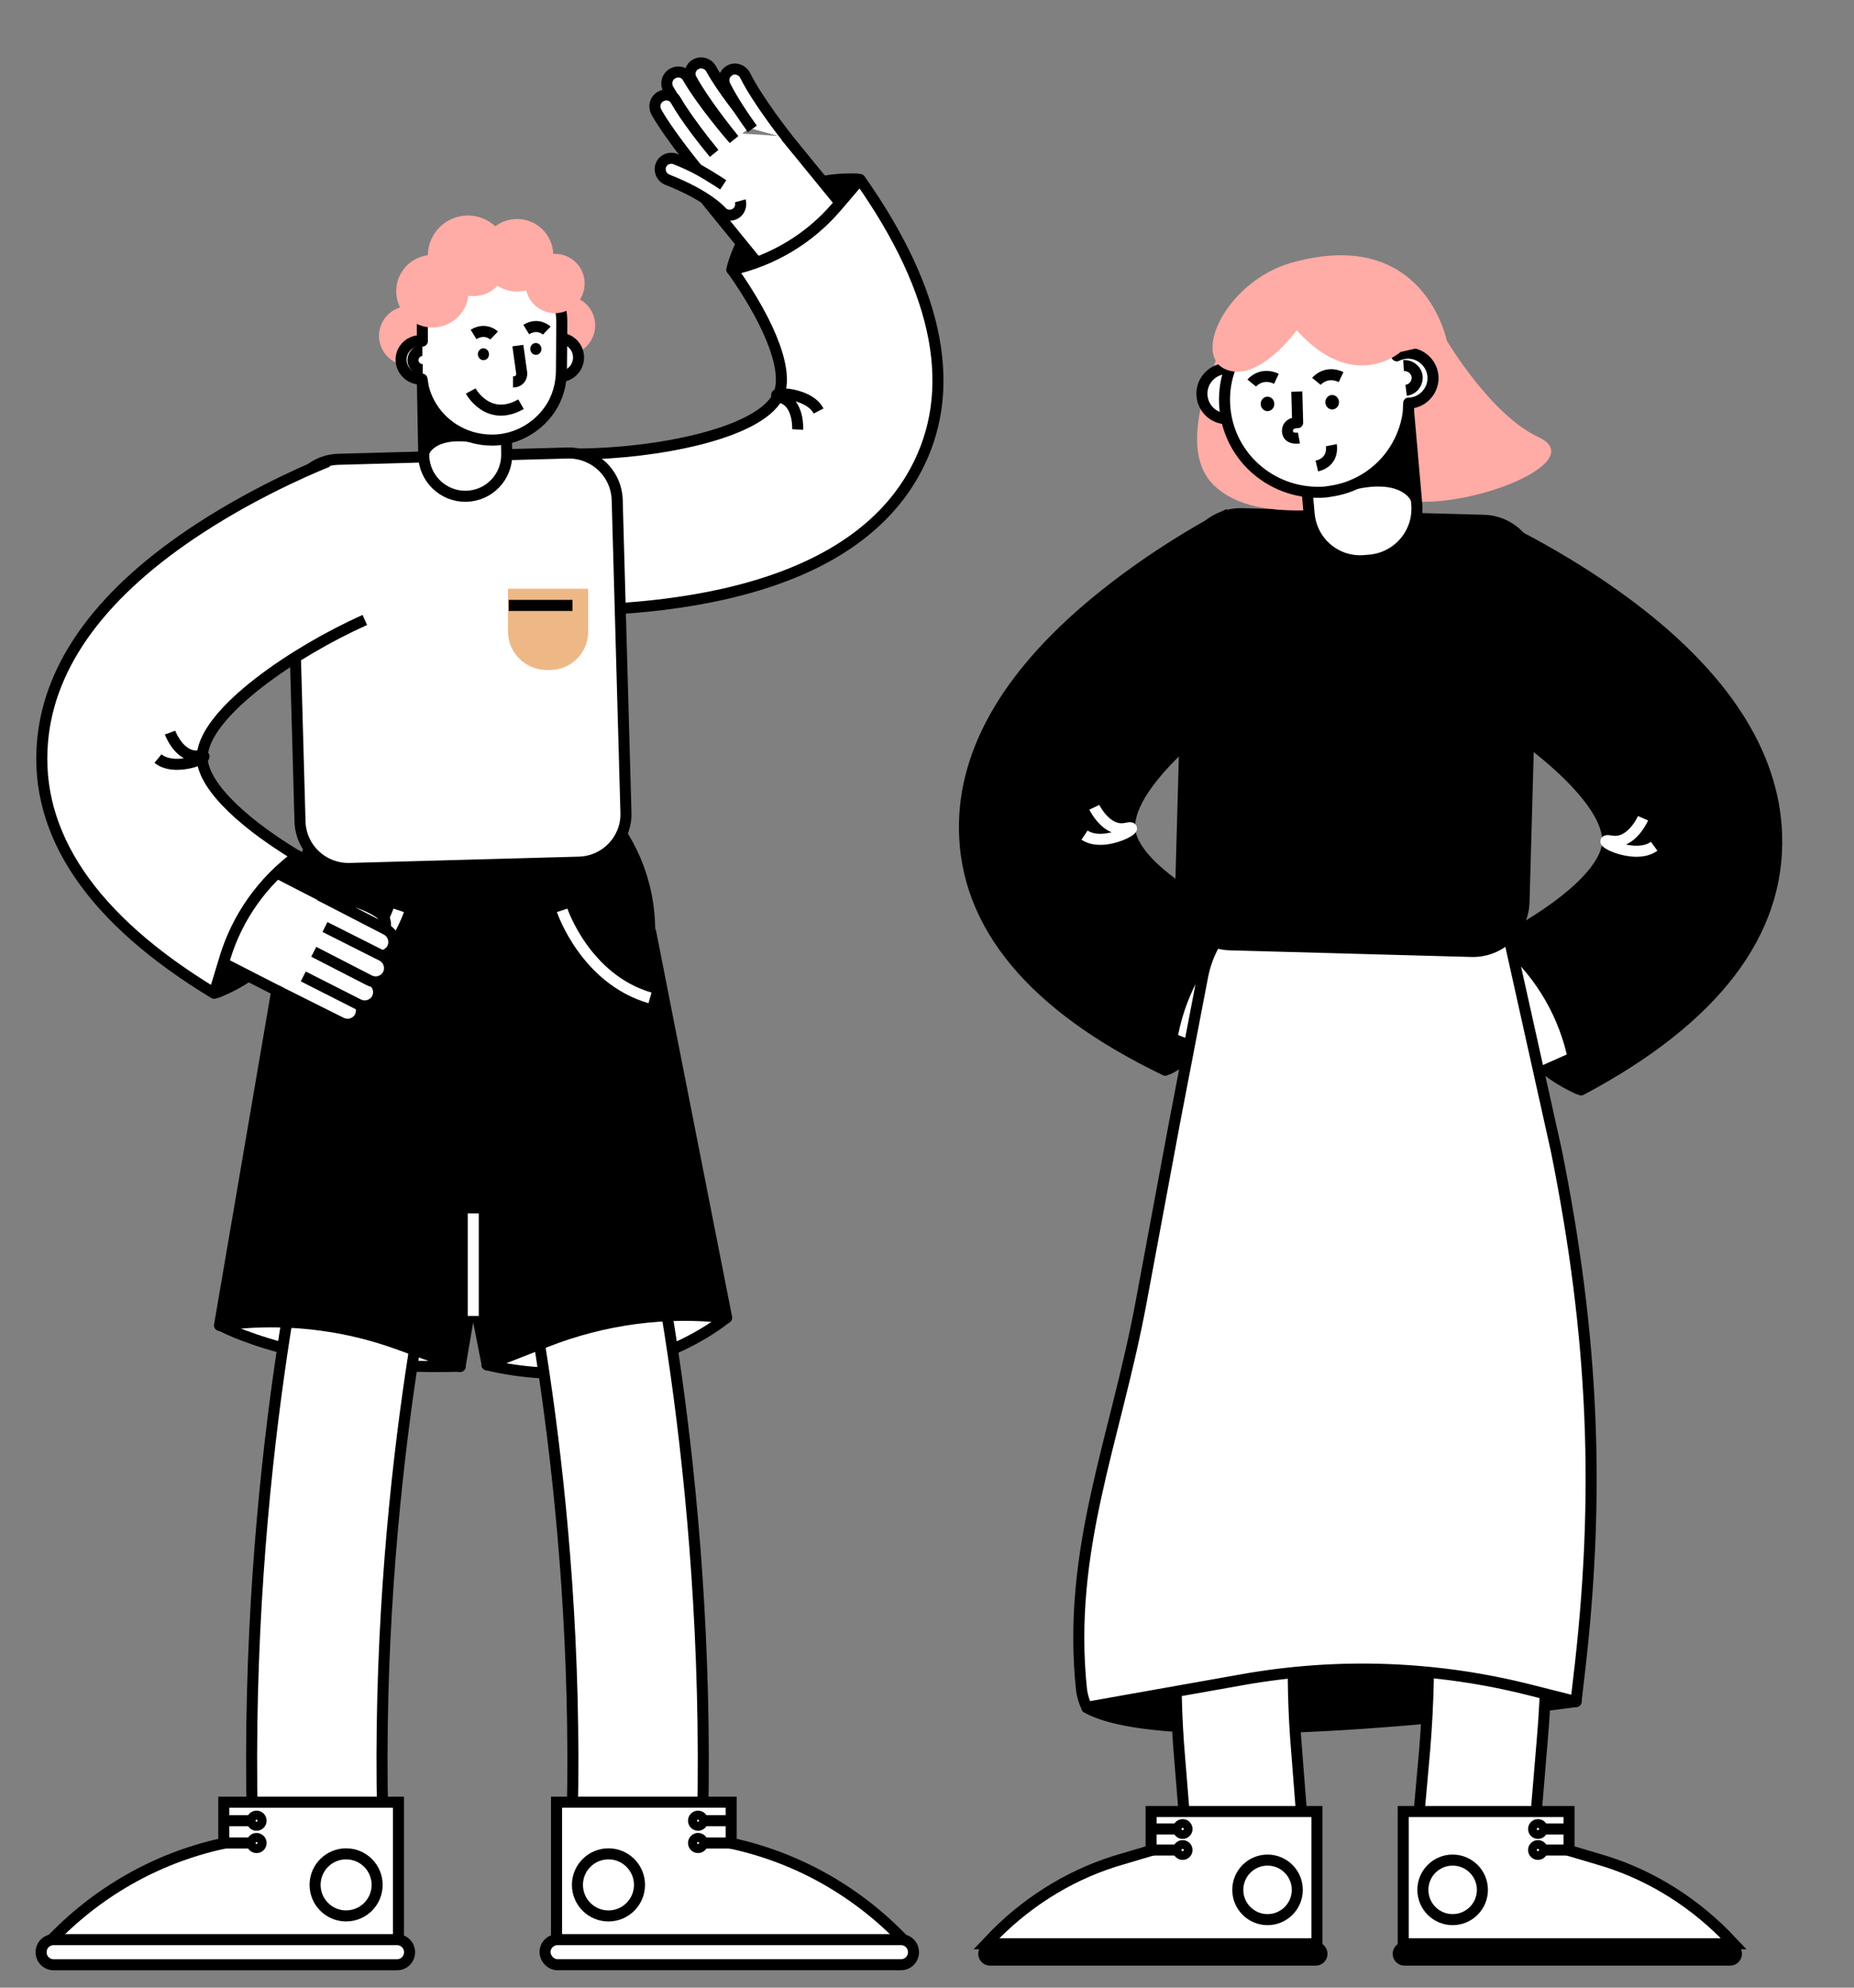 <?xml version="1.0" encoding="UTF-8"?> <svg xmlns="http://www.w3.org/2000/svg" width="84" height="90" viewBox="0 0 84 90" fill="none"><rect x="0" y="0" width="84" height="90" fill="#808080" stroke="none"/> <path d="M68.029 42.577C68.029 42.577 66.763 47.105 71.495 49.302L73.82 46.779L72.596 42.966L70.354 42.542L68.029 42.577Z" fill="black" stroke="black" stroke-width="0.5" stroke-miterlimit="10" stroke-linejoin="round"></path> <path d="M64.179 46.3C64.016 46.264 63.868 46.164 63.763 46.021C63.556 45.72 63.649 45.298 63.95 45.091C64.009 45.053 65.361 44.174 67.279 44.595C67.637 44.673 67.865 45.03 67.787 45.388C67.708 45.745 67.352 45.974 66.994 45.895C65.641 45.616 64.693 46.208 64.677 46.205C64.534 46.31 64.341 46.336 64.179 46.3Z" fill="white" stroke="black" stroke-width="0.5" stroke-miterlimit="10" stroke-linejoin="round"></path> <path d="M71.71 44.971L65.722 47.644" stroke="black" stroke-width="0.5" stroke-miterlimit="10" stroke-linejoin="round"></path> <path d="M64.312 48.254C63.755 46.99 64.318 45.512 65.582 44.954L71.586 42.285C72.85 41.727 74.328 42.29 74.886 43.554C75.443 44.818 74.88 46.296 73.616 46.854L67.444 49.589" fill="white"></path> <path d="M64.312 48.254C63.755 46.99 64.318 45.512 65.582 44.954L71.586 42.285C72.85 41.727 74.328 42.29 74.886 43.554C75.443 44.818 74.88 46.296 73.616 46.854L67.444 49.589" stroke="black" stroke-width="0.5" stroke-miterlimit="10" stroke-linejoin="round"></path> <path d="M68.656 49.053L65.513 50.408C65.381 50.465 65.24 50.485 65.094 50.453C64.899 50.41 64.709 50.266 64.631 50.078C64.484 49.739 64.638 49.347 64.977 49.2L67.13 48.242" fill="white"></path> <path d="M68.656 49.053L65.513 50.408C65.381 50.465 65.24 50.485 65.094 50.453C64.899 50.41 64.709 50.266 64.631 50.078C64.484 49.739 64.638 49.347 64.977 49.2L67.13 48.242" stroke="black" stroke-width="0.5" stroke-miterlimit="10" stroke-linejoin="round"></path> <path d="M67.438 48.309L64.742 49.489C64.611 49.546 64.47 49.566 64.323 49.534C64.128 49.491 63.938 49.347 63.86 49.16C63.713 48.821 63.867 48.428 64.206 48.281L66.902 47.101" fill="white"></path> <path d="M67.438 48.309L64.742 49.489C64.611 49.546 64.47 49.566 64.323 49.534C64.128 49.491 63.938 49.347 63.86 49.16C63.713 48.821 63.867 48.428 64.206 48.281L66.902 47.101" stroke="black" stroke-width="0.5" stroke-miterlimit="10" stroke-linejoin="round"></path> <path d="M66.512 45.993L64.148 47.059C64.017 47.115 63.876 47.135 63.73 47.103C63.535 47.06 63.345 46.916 63.267 46.729C63.119 46.39 63.274 45.998 63.613 45.85L66.862 44.4" fill="white"></path> <path d="M66.512 45.993L64.148 47.059C64.017 47.115 63.876 47.135 63.73 47.103C63.535 47.06 63.345 46.916 63.267 46.729C63.119 46.39 63.274 45.998 63.613 45.85L66.862 44.4" stroke="black" stroke-width="0.5" stroke-miterlimit="10" stroke-linejoin="round"></path> <path d="M67.001 47.106L64.282 48.316C64.151 48.372 64.01 48.392 63.864 48.36C63.668 48.317 63.478 48.173 63.4 47.986C63.253 47.647 63.407 47.255 63.746 47.107L66.534 45.896" fill="white"></path> <path d="M67.001 47.106L64.282 48.316C64.151 48.372 64.01 48.392 63.864 48.36C63.668 48.317 63.478 48.173 63.4 47.986C63.253 47.647 63.407 47.255 63.746 47.107L66.534 45.896" stroke="black" stroke-width="0.5" stroke-miterlimit="10" stroke-linejoin="round"></path> <path d="M67.652 23.717C67.775 23.778 70.656 25.092 73.561 27.229C78.037 30.512 80.374 34.075 80.494 37.799C80.639 42.261 77.654 46.156 71.636 49.35L71.215 47.622C70.73 45.641 69.617 43.88 68.044 42.581C71.091 40.967 72.879 39.263 72.844 38.028C72.775 35.934 68.716 32.846 65.457 31.159" fill="black"></path> <path d="M67.652 23.717C67.775 23.778 70.656 25.092 73.561 27.229C78.037 30.512 80.374 34.075 80.494 37.799C80.639 42.261 77.654 46.156 71.636 49.35L71.215 47.622C70.73 45.641 69.617 43.88 68.044 42.581C71.091 40.967 72.879 39.263 72.844 38.028C72.775 35.934 68.716 32.846 65.457 31.159" stroke="black" stroke-width="0.5" stroke-miterlimit="10" stroke-linejoin="round"></path> <path d="M74.441 37.049C74.441 37.049 73.922 38.247 73.005 38.08C72.071 37.909 74.013 38.999 74.946 38.318" stroke="white" stroke-width="0.5" stroke-miterlimit="10" stroke-linejoin="round"></path> <path d="M56.059 41.703C56.059 41.703 57.473 46.076 52.937 48.407L50.566 46.034L51.614 42.261L53.787 41.76L56.059 41.703Z" fill="black" stroke="black" stroke-width="0.5" stroke-miterlimit="10" stroke-linejoin="round"></path> <path d="M59.963 45.188C60.12 45.147 60.261 45.042 60.358 44.899C60.548 44.597 60.441 44.188 60.139 43.998C60.08 43.963 58.725 43.157 56.867 43.644C56.521 43.734 56.312 44.092 56.403 44.438C56.493 44.784 56.851 44.993 57.197 44.903C58.508 44.577 59.457 45.118 59.473 45.114C59.616 45.211 59.805 45.229 59.963 45.188Z" fill="white" stroke="black" stroke-width="0.5" stroke-miterlimit="10" stroke-linejoin="round"></path> <path d="M52.552 44.185L58.506 46.562" stroke="black" stroke-width="0.5" stroke-miterlimit="10" stroke-linejoin="round"></path> <path d="M59.907 47.103C60.402 45.846 59.794 44.424 58.538 43.929L52.568 41.556C51.312 41.061 49.89 41.669 49.394 42.925C48.899 44.182 49.507 45.604 50.764 46.099L56.9 48.529" fill="white"></path> <path d="M59.907 47.103C60.402 45.846 59.794 44.424 58.538 43.929L52.568 41.556C51.312 41.061 49.89 41.669 49.394 42.925C48.899 44.182 49.507 45.604 50.764 46.099L56.9 48.529" stroke="black" stroke-width="0.5" stroke-miterlimit="10" stroke-linejoin="round"></path> <path d="M55.702 48.053L58.826 49.254C58.956 49.304 59.095 49.318 59.236 49.281C59.425 49.231 59.605 49.084 59.674 48.897C59.804 48.56 59.639 48.183 59.302 48.053L57.161 47.2" fill="white"></path> <path d="M55.702 48.053L58.826 49.254C58.956 49.304 59.095 49.318 59.236 49.281C59.425 49.231 59.605 49.084 59.674 48.897C59.804 48.56 59.639 48.183 59.302 48.053L57.161 47.2" stroke="black" stroke-width="0.5" stroke-miterlimit="10" stroke-linejoin="round"></path> <path d="M56.86 47.278L59.54 48.326C59.671 48.376 59.809 48.39 59.95 48.353C60.139 48.304 60.319 48.156 60.388 47.969C60.519 47.633 60.353 47.255 60.016 47.125L57.336 46.077" fill="white"></path> <path d="M56.86 47.278L59.54 48.326C59.671 48.376 59.809 48.39 59.95 48.353C60.139 48.304 60.319 48.156 60.388 47.969C60.519 47.633 60.353 47.255 60.016 47.125L57.336 46.077" stroke="black" stroke-width="0.5" stroke-miterlimit="10" stroke-linejoin="round"></path> <path d="M57.672 44.98L60.022 45.929C60.153 45.979 60.291 45.993 60.433 45.956C60.622 45.907 60.802 45.759 60.871 45.573C61.001 45.236 60.835 44.859 60.498 44.728L57.268 43.438" fill="white"></path> <path d="M57.672 44.98L60.022 45.929C60.153 45.979 60.291 45.993 60.433 45.956C60.622 45.907 60.802 45.759 60.871 45.573C61.001 45.236 60.835 44.859 60.498 44.728L57.268 43.438" stroke="black" stroke-width="0.5" stroke-miterlimit="10" stroke-linejoin="round"></path> <path d="M57.236 46.087L59.94 47.162C60.071 47.212 60.209 47.226 60.351 47.189C60.539 47.139 60.719 46.991 60.788 46.805C60.919 46.468 60.753 46.091 60.416 45.961L57.645 44.886" fill="white"></path> <path d="M57.236 46.087L59.94 47.162C60.071 47.212 60.209 47.226 60.351 47.189C60.539 47.139 60.719 46.991 60.788 46.805C60.919 46.468 60.753 46.091 60.416 45.961L57.645 44.886" stroke="black" stroke-width="0.5" stroke-miterlimit="10" stroke-linejoin="round"></path> <path d="M55.69 23.265C55.572 23.329 52.809 24.725 50.056 26.927C45.811 30.308 43.668 33.88 43.697 37.522C43.729 41.887 46.797 45.574 52.8 48.46L53.144 46.755C53.541 44.801 54.559 43.038 56.044 41.707C53.005 40.249 51.192 38.655 51.178 37.447C51.163 35.399 55.008 32.223 58.126 30.448" fill="black"></path> <path d="M55.69 23.265C55.572 23.329 52.809 24.725 50.056 26.927C45.811 30.308 43.668 33.88 43.697 37.522C43.729 41.887 46.797 45.574 52.8 48.46L53.144 46.755C53.541 44.801 54.559 43.038 56.044 41.707C53.005 40.249 51.192 38.655 51.178 37.447C51.163 35.399 55.008 32.223 58.126 30.448" stroke="black" stroke-width="0.5" stroke-miterlimit="10" stroke-linejoin="round"></path> <path d="M49.581 36.553C49.581 36.553 50.135 37.704 51.024 37.504C51.93 37.301 50.076 38.442 49.137 37.813" stroke="white" stroke-width="0.5" stroke-miterlimit="10" stroke-linejoin="round"></path> <path d="M71.407 77.045C71.407 77.045 53.246 79.563 49.241 77.322L53.444 72.326L64.071 70.383L68.056 73.377L71.407 77.045Z" fill="black" stroke="black" stroke-width="0.5" stroke-miterlimit="10" stroke-linejoin="round"></path> <path d="M64.17 83.47H69.484L69.88 78.731C70.059 76.669 70.099 74.588 69.999 72.506L69.484 62.156H64.17L64.686 72.843C64.765 74.984 64.726 77.106 64.547 79.247L64.17 83.47Z" fill="white" stroke="black" stroke-width="0.5" stroke-miterlimit="10"></path> <path d="M71.09 83.788V82.023H63.576V88.011H71.05H71.07H78.545L78.129 87.575C76.522 85.969 74.54 84.779 72.359 84.165L71.09 83.788Z" fill="white" stroke="black" stroke-width="0.5" stroke-miterlimit="10"></path> <path d="M63.635 89.002H78.386C78.684 89.002 78.922 88.764 78.922 88.467C78.922 88.17 78.684 87.932 78.386 87.932H63.635C63.338 87.932 63.1 88.17 63.1 88.467C63.1 88.764 63.338 89.002 63.635 89.002Z" fill="black"></path> <path d="M65.816 86.919C66.56 86.919 67.164 86.316 67.164 85.571C67.164 84.826 66.56 84.223 65.816 84.223C65.071 84.223 64.467 84.826 64.467 85.571C64.467 86.316 65.071 86.919 65.816 86.919Z" fill="white" stroke="black" stroke-width="0.5" stroke-miterlimit="10"></path> <path d="M69.8 82.816H71.129" stroke="black" stroke-width="0.5" stroke-miterlimit="10"></path> <path d="M69.681 83.014C69.791 83.014 69.879 82.925 69.879 82.816C69.879 82.706 69.791 82.617 69.681 82.617C69.572 82.617 69.483 82.706 69.483 82.816C69.483 82.925 69.572 83.014 69.681 83.014Z" fill="white" stroke="black" stroke-width="0.5" stroke-miterlimit="10"></path> <path d="M69.8 83.767H71.129" stroke="black" stroke-width="0.5" stroke-miterlimit="10"></path> <path d="M69.681 83.965C69.791 83.965 69.879 83.876 69.879 83.767C69.879 83.657 69.791 83.568 69.681 83.568C69.572 83.568 69.483 83.657 69.483 83.767C69.483 83.876 69.572 83.965 69.681 83.965Z" fill="white" stroke="black" stroke-width="0.5" stroke-miterlimit="10"></path> <path d="M59.076 83.47H53.762L53.445 79.584C53.286 77.74 53.247 75.896 53.306 74.072L53.762 62.176H59.076L58.62 73.953C58.56 75.777 58.6 77.581 58.758 79.405L59.076 83.47Z" fill="white" stroke="black" stroke-width="0.5" stroke-miterlimit="10"></path> <path d="M52.153 83.788V82.023H59.667V88.011H52.192H52.172H44.698L45.114 87.575C46.72 85.969 48.703 84.779 50.884 84.165L52.153 83.788Z" fill="white" stroke="black" stroke-width="0.5" stroke-miterlimit="10"></path> <path d="M59.609 89.002H44.858C44.561 89.002 44.323 88.764 44.323 88.467C44.323 88.17 44.561 87.932 44.858 87.932H59.609C59.907 87.932 60.145 88.17 60.145 88.467C60.145 88.764 59.907 89.002 59.609 89.002Z" fill="black"></path> <path d="M57.429 86.919C58.173 86.919 58.777 86.316 58.777 85.571C58.777 84.826 58.173 84.223 57.429 84.223C56.684 84.223 56.081 84.826 56.081 85.571C56.081 86.316 56.684 86.919 57.429 86.919Z" fill="white" stroke="black" stroke-width="0.5" stroke-miterlimit="10"></path> <path d="M53.444 82.815H52.135" stroke="black" stroke-width="0.5" stroke-miterlimit="10"></path> <path d="M53.583 83.014C53.692 83.014 53.781 82.925 53.781 82.816C53.781 82.706 53.692 82.617 53.583 82.617C53.473 82.617 53.384 82.706 53.384 82.816C53.384 82.925 53.473 83.014 53.583 83.014Z" fill="white" stroke="black" stroke-width="0.5" stroke-miterlimit="10"></path> <path d="M53.444 83.767H52.135" stroke="black" stroke-width="0.5" stroke-miterlimit="10"></path> <path d="M53.583 83.965C53.692 83.965 53.781 83.876 53.781 83.767C53.781 83.657 53.692 83.568 53.583 83.568C53.473 83.568 53.384 83.657 53.384 83.767C53.384 83.876 53.473 83.965 53.583 83.965Z" fill="white" stroke="black" stroke-width="0.5" stroke-miterlimit="10"></path> <path d="M71.407 77.047L69.365 76.532C65.083 75.441 60.622 75.282 56.28 76.056L49.241 77.305C49.122 77.067 49.043 76.809 49.003 76.532C48.329 70.187 50.53 65.25 51.7 58.965L53.206 50.876L54.495 44.174C54.912 42.053 56.696 40.487 58.837 40.368L67.779 39.812L70.515 52.105C72.201 60.492 72.537 67.689 71.507 76.175L71.407 77.047Z" fill="white" stroke="black" stroke-width="0.5" stroke-miterlimit="10" stroke-linejoin="round"></path> <path d="M55.736 42.781L66.67 43.081C67.952 43.114 69.017 42.116 69.05 40.834L69.466 25.938C69.5 24.657 68.501 23.591 67.219 23.558L56.285 23.259C55.003 23.225 53.938 24.224 53.905 25.506L53.489 40.401C53.439 41.683 54.454 42.748 55.736 42.781Z" fill="black" stroke="black" stroke-width="0.5" stroke-miterlimit="10" stroke-linejoin="round"></path> <path d="M65.559 15.436C65.559 15.436 67.544 18.79 69.703 19.792C71.862 20.794 67.505 22.721 64.499 22.721C61.473 22.721 57.059 23.994 54.977 21.951C52.896 19.907 55.864 14.703 55.864 14.703L59.757 13.296L63.843 15.262L65.559 15.436Z" fill="#FFABA6"></path> <path d="M55.593 18.963C56.221 18.963 56.73 18.454 56.73 17.826C56.73 17.198 56.221 16.689 55.593 16.689C54.965 16.689 54.456 17.198 54.456 17.826C54.456 18.454 54.965 18.963 55.593 18.963Z" fill="white" stroke="black" stroke-width="0.5" stroke-miterlimit="10" stroke-linejoin="round"></path> <path d="M62.069 25.362L61.838 25.382C60.547 25.497 59.429 24.553 59.313 23.262L58.908 18.674L63.785 18.231L64.189 22.818C64.305 24.129 63.341 25.247 62.069 25.362Z" fill="white" stroke="black" stroke-width="0.5" stroke-miterlimit="10" stroke-linejoin="round"></path> <path d="M60.952 22.028C61.067 21.989 61.183 21.97 61.279 21.932C63.611 21.373 64.132 22.529 64.132 22.529L63.766 18.636V18.597V18.559H63.496L60.547 18.52C60.547 18.559 58.33 22.78 60.952 22.028Z" fill="black" stroke="black" stroke-width="0.5" stroke-miterlimit="10" stroke-linejoin="round"></path> <path d="M63.438 18.501C63.534 18.54 63.631 18.559 63.727 18.578V18.54C63.766 18.231 63.766 17.903 63.746 17.576C63.708 17.094 63.592 16.631 63.4 16.227C62.918 16.439 62.609 16.92 62.648 17.479C62.706 17.942 63.014 18.328 63.438 18.501Z" fill="black" stroke="black" stroke-width="0.5" stroke-miterlimit="10" stroke-linejoin="round"></path> <path d="M55.497 18.482C55.285 16.188 56.981 14.164 59.275 13.972C60.971 13.817 62.513 14.704 63.284 16.111C63.4 16.053 63.535 16.015 63.689 15.995C64.306 15.937 64.865 16.4 64.922 17.017C64.98 17.634 64.518 18.192 63.901 18.25C63.882 18.25 63.843 18.25 63.824 18.25C63.824 18.385 63.805 18.501 63.805 18.636C63.805 18.655 63.805 18.655 63.805 18.674C63.612 20.139 62.648 21.392 61.318 21.951C60.933 22.124 60.509 22.221 60.046 22.279C57.733 22.452 55.709 20.775 55.497 18.482Z" fill="white" stroke="black" stroke-width="0.5" stroke-miterlimit="10" stroke-linejoin="round"></path> <path d="M63.592 16.554C63.901 16.535 64.171 16.747 64.209 17.056C64.228 17.364 64.016 17.634 63.708 17.672" fill="white"></path> <path d="M63.592 16.554C63.901 16.535 64.171 16.747 64.209 17.056C64.228 17.364 64.016 17.634 63.708 17.672" stroke="black" stroke-width="0.5" stroke-miterlimit="10" stroke-linejoin="round"></path> <path d="M57.436 18.616C57.606 18.612 57.741 18.462 57.736 18.281C57.732 18.1 57.59 17.957 57.42 17.961C57.249 17.965 57.115 18.115 57.12 18.296C57.124 18.477 57.266 18.62 57.436 18.616Z" fill="black"></path> <path d="M56.713 17.344C56.713 17.344 57.137 16.824 57.831 17.151" stroke="black" stroke-width="0.5" stroke-miterlimit="10"></path> <path d="M60.366 18.539C60.536 18.535 60.67 18.385 60.666 18.204C60.661 18.023 60.52 17.88 60.349 17.884C60.179 17.889 60.045 18.039 60.049 18.22C60.054 18.401 60.196 18.544 60.366 18.539Z" fill="black"></path> <path d="M59.643 17.267C59.643 17.267 60.067 16.746 60.761 17.074" stroke="black" stroke-width="0.5" stroke-miterlimit="10"></path> <path d="M60.318 20.158C60.318 20.158 60.472 20.909 59.663 21.102" stroke="black" stroke-width="0.5" stroke-miterlimit="10"></path> <path d="M58.755 17.73L58.793 19.137C58.793 19.137 58.331 19.117 58.331 19.522C58.35 19.927 58.851 19.83 58.851 19.83" stroke="black" stroke-width="0.5" stroke-miterlimit="10" stroke-linejoin="round"></path> <path d="M63.456 15.937C63.456 15.937 61.336 17.826 58.754 14.954C58.754 14.954 56.98 17.402 55.496 16.708C54.012 16.014 55.631 12.699 58.541 11.889C64.555 10.213 65.557 15.455 65.557 15.455L63.456 15.937Z" fill="#FFABA6"></path> <path d="M25.623 16.076C24.882 16.076 24.281 15.475 24.281 14.733C24.281 13.992 24.882 13.391 25.623 13.391C26.365 13.391 26.966 13.992 26.966 14.733C26.966 15.475 26.365 16.076 25.623 16.076Z" fill="#FFABA6"></path> <path d="M18.514 16.548C17.773 16.548 17.172 15.947 17.172 15.206C17.172 14.464 17.773 13.863 18.514 13.863C19.255 13.863 19.856 14.464 19.856 15.206C19.856 15.947 19.255 16.548 18.514 16.548Z" fill="#FFABA6"></path> <path d="M33.157 12.209C33.157 12.209 34.003 7.943 38.826 8.106L39.692 11.159L37.088 13.795L35.062 13.209L33.157 12.209Z" fill="black" stroke="black" stroke-width="0.5" stroke-miterlimit="10" stroke-linejoin="round"></path> <path d="M37.195 11.771L33.37 7.063" stroke="black" stroke-width="0.5" stroke-miterlimit="10" stroke-linejoin="round"></path> <path d="M32.459 5.971C31.471 6.782 31.318 8.237 32.129 9.225L35.969 13.936C36.78 14.924 38.235 15.077 39.223 14.266C40.211 13.456 40.364 12.001 39.553 11.013L35.602 6.178" fill="white"></path> <path d="M32.459 5.971C31.471 6.782 31.318 8.237 32.129 9.225L35.969 13.936C36.78 14.924 38.235 15.077 39.223 14.266C40.211 13.456 40.364 12.001 39.553 11.013L35.602 6.178" stroke="black" stroke-width="0.5" stroke-miterlimit="10" stroke-linejoin="round"></path> <path d="M24.97 27.617C25.096 27.618 28.023 27.737 31.313 27.187C36.379 26.347 39.795 24.382 41.45 21.359C43.433 17.737 42.596 13.276 38.964 8.126L37.895 9.376C36.667 10.808 35.013 11.797 33.172 12.212C35.012 14.817 35.777 16.97 35.231 17.974C34.3 19.674 29.66 20.528 26.266 20.558" fill="white"></path> <path d="M24.97 27.617C25.096 27.618 28.023 27.737 31.313 27.187C36.379 26.347 39.795 24.382 41.45 21.359C43.433 17.737 42.596 13.276 38.964 8.126L37.895 9.376C36.667 10.808 35.013 11.797 33.172 12.212C35.012 14.817 35.777 16.97 35.231 17.974C34.3 19.674 29.66 20.528 26.266 20.558" stroke="black" stroke-width="0.5" stroke-miterlimit="10" stroke-linejoin="round"></path> <path d="M36.141 19.448C36.141 19.448 36.213 18.243 35.386 17.998C34.544 17.749 36.602 17.66 37.088 18.611" stroke="black" stroke-width="0.5" stroke-miterlimit="10" stroke-linejoin="round"></path> <path d="M32.907 59.666C32.907 59.666 28.611 63.346 22.057 61.798L24.931 56.176L30.206 56.997L32.907 59.666Z" fill="white" stroke="black" stroke-width="0.5" stroke-miterlimit="10" stroke-linejoin="round"></path> <path d="M31.834 82.44C32.197 66.504 29.196 54.185 29.07 53.664L23.353 55.164C23.4 55.37 26.274 67.262 25.927 82.25L31.834 82.44ZM23.337 55.164L26.195 54.406L23.337 55.164Z" fill="white" stroke="black" stroke-width="0.5" stroke-miterlimit="10"></path> <path d="M33.128 83.465V81.602H25.215V87.919H33.096H33.128H41.009C38.908 85.692 36.208 84.144 33.223 83.481L33.128 83.465Z" fill="white" stroke="black" stroke-width="0.5" stroke-miterlimit="10"></path> <path d="M25.278 88.961H40.819C41.135 88.961 41.388 88.709 41.388 88.393C41.388 88.077 41.135 87.824 40.819 87.824H25.262C24.947 87.824 24.694 88.077 24.694 88.393C24.71 88.709 24.962 88.961 25.278 88.961Z" fill="white" stroke="black" stroke-width="0.5" stroke-miterlimit="10"></path> <path d="M27.568 86.752C26.792 86.752 26.162 86.122 26.162 85.346C26.162 84.57 26.792 83.94 27.568 83.94C28.344 83.94 28.974 84.57 28.974 85.346C28.974 86.122 28.344 86.752 27.568 86.752Z" fill="white" stroke="black" stroke-width="0.5" stroke-miterlimit="10"></path> <path d="M31.771 82.439H33.161" stroke="black" stroke-width="0.5" stroke-miterlimit="10"></path> <path d="M31.627 82.644C31.514 82.644 31.422 82.553 31.422 82.439C31.422 82.326 31.514 82.234 31.627 82.234C31.741 82.234 31.832 82.326 31.832 82.439C31.832 82.553 31.741 82.644 31.627 82.644Z" fill="white" stroke="black" stroke-width="0.5" stroke-miterlimit="10"></path> <path d="M31.771 83.45H33.161" stroke="black" stroke-width="0.5" stroke-miterlimit="10"></path> <path d="M31.627 83.655C31.514 83.655 31.422 83.563 31.422 83.45C31.422 83.336 31.514 83.244 31.627 83.244C31.741 83.244 31.832 83.336 31.832 83.45C31.832 83.563 31.741 83.655 31.627 83.655Z" fill="white" stroke="black" stroke-width="0.5" stroke-miterlimit="10"></path> <path d="M9.959 59.997C9.959 59.997 13.718 62.082 20.856 61.861L18.582 57.676L13.781 56.397L9.959 59.997Z" fill="white" stroke="black" stroke-width="0.5" stroke-miterlimit="10" stroke-linejoin="round"></path> <path d="M17.337 82.25C16.989 67.262 19.864 55.37 19.911 55.164L14.194 53.664C14.068 54.185 11.067 66.504 11.43 82.44L17.337 82.25ZM19.911 55.164L17.052 54.406L19.911 55.164Z" fill="white" stroke="black" stroke-width="0.5" stroke-miterlimit="10"></path> <path d="M10.139 83.466V81.603H18.052V87.92H10.171H10.139H2.258C4.359 85.693 7.059 84.145 10.044 83.482L10.139 83.466Z" fill="white" stroke="black" stroke-width="0.5" stroke-miterlimit="10"></path> <path d="M17.987 88.962H2.43C2.115 88.962 1.862 88.71 1.862 88.394C1.862 88.078 2.115 87.825 2.43 87.825H17.987C18.303 87.825 18.556 88.078 18.556 88.394C18.556 88.71 18.303 88.962 17.987 88.962Z" fill="white" stroke="black" stroke-width="0.5" stroke-miterlimit="10"></path> <path d="M15.681 86.751C14.905 86.751 14.276 86.122 14.276 85.346C14.276 84.569 14.905 83.94 15.681 83.94C16.458 83.94 17.087 84.569 17.087 85.346C17.087 86.122 16.458 86.751 15.681 86.751Z" fill="white" stroke="black" stroke-width="0.5" stroke-miterlimit="10"></path> <path d="M11.497 82.44H10.107" stroke="black" stroke-width="0.5" stroke-miterlimit="10"></path> <path d="M11.624 82.645C11.51 82.645 11.418 82.553 11.418 82.44C11.418 82.326 11.51 82.234 11.624 82.234C11.737 82.234 11.829 82.326 11.829 82.44C11.829 82.553 11.737 82.645 11.624 82.645Z" fill="white" stroke="black" stroke-width="0.5" stroke-miterlimit="10"></path> <path d="M11.497 83.449H10.107" stroke="black" stroke-width="0.5" stroke-miterlimit="10"></path> <path d="M11.624 83.656C11.51 83.656 11.418 83.564 11.418 83.45C11.418 83.337 11.51 83.245 11.624 83.245C11.737 83.245 11.829 83.337 11.829 83.45C11.829 83.564 11.737 83.656 11.624 83.656Z" fill="white" stroke="black" stroke-width="0.5" stroke-miterlimit="10"></path> <path d="M20.843 61.877L23.939 43.793L13.041 41.93L9.945 60.013C12.662 59.634 15.441 59.919 18.016 60.85L20.843 61.877Z" fill="black" stroke="black" stroke-width="0.5" stroke-miterlimit="10" stroke-linejoin="round"></path> <path d="M22.073 61.797L24.773 60.739C27.363 59.728 30.159 59.349 32.923 59.665L29.48 42.197L18.63 44.329L22.073 61.797Z" fill="black" stroke="black" stroke-width="0.5" stroke-miterlimit="10" stroke-linejoin="round"></path> <path d="M21.285 50.283C16.784 50.283 13.136 46.635 13.136 42.134C13.136 37.633 16.784 33.984 21.285 33.984C25.786 33.984 29.435 37.633 29.435 42.134C29.435 46.635 25.786 50.283 21.285 50.283Z" fill="black" stroke="black" stroke-width="0.5" stroke-miterlimit="10" stroke-linejoin="round"></path> <path d="M26.227 39.038L15.85 39.323C14.634 39.354 13.623 38.407 13.592 37.191L13.197 23.055C13.165 21.839 14.113 20.828 15.329 20.797L25.705 20.512C26.922 20.481 27.932 21.428 27.964 22.645L28.359 36.78C28.406 37.996 27.443 39.007 26.227 39.038Z" fill="white" stroke="black" stroke-width="0.5" stroke-miterlimit="10" stroke-linejoin="round"></path> <path d="M25.343 17.054C24.863 17.054 24.475 16.665 24.475 16.185C24.475 15.705 24.863 15.316 25.343 15.316C25.823 15.316 26.212 15.705 26.212 16.185C26.212 16.665 25.823 17.054 25.343 17.054Z" fill="white" stroke="black" stroke-width="0.5" stroke-miterlimit="10" stroke-linejoin="round"></path> <path d="M21.11 22.471C22.152 22.455 22.974 21.603 22.958 20.56L22.895 17.117L19.136 17.18L19.199 20.623C19.215 21.65 20.068 22.487 21.11 22.471Z" fill="white" stroke="black" stroke-width="0.5" stroke-miterlimit="10" stroke-linejoin="round"></path> <path d="M21.599 19.818C21.505 19.802 21.426 19.787 21.347 19.771C19.515 19.534 19.215 20.466 19.215 20.466L19.167 17.465V17.433V17.402L19.372 17.37L21.631 17.102C21.615 17.133 23.652 20.181 21.599 19.818Z" fill="black" stroke="black" stroke-width="0.5" stroke-miterlimit="10" stroke-linejoin="round"></path> <path d="M19.403 17.323C19.34 17.355 19.261 17.386 19.182 17.402V17.371C19.134 17.134 19.103 16.897 19.087 16.644C19.087 16.281 19.134 15.918 19.229 15.586C19.608 15.697 19.892 16.06 19.892 16.47C19.924 16.849 19.719 17.165 19.403 17.323Z" fill="black" stroke="black" stroke-width="0.5" stroke-miterlimit="10" stroke-linejoin="round"></path> <path d="M19.01 15.427C19.058 15.427 19.089 15.427 19.137 15.443V14.59C19.137 12.853 20.558 11.432 22.295 11.432C24.033 11.432 25.454 12.853 25.454 14.59L25.438 16.754C25.438 17.402 25.265 18.033 24.886 18.57C24.317 19.376 23.385 19.913 22.327 19.929C21.98 19.929 21.648 19.881 21.332 19.786C20.258 19.455 19.421 18.586 19.168 17.481C19.168 17.481 19.168 17.465 19.168 17.449C19.152 17.354 19.137 17.259 19.121 17.165C19.105 17.165 19.073 17.165 19.058 17.165C18.584 17.165 18.189 16.786 18.173 16.312C18.157 15.838 18.537 15.443 19.01 15.427Z" fill="white" stroke="black" stroke-width="0.5" stroke-miterlimit="10" stroke-linejoin="round"></path> <path d="M19.137 15.869C18.901 15.869 18.711 16.075 18.711 16.311C18.711 16.548 18.916 16.738 19.153 16.738" fill="white"></path> <path d="M19.137 15.869C18.901 15.869 18.711 16.075 18.711 16.311C18.711 16.548 18.916 16.738 19.153 16.738" stroke="black" stroke-width="0.5" stroke-miterlimit="10" stroke-linejoin="round"></path> <path d="M21.458 13.407C20.638 13.407 19.973 12.742 19.973 11.922C19.973 11.102 20.638 10.438 21.458 10.438C22.278 10.438 22.942 11.102 22.942 11.922C22.942 12.742 22.278 13.407 21.458 13.407Z" fill="#FFABA6"></path> <path d="M21.2 13.39C20.197 13.39 19.384 12.577 19.384 11.574C19.384 10.571 20.197 9.758 21.2 9.758C22.203 9.758 23.017 10.571 23.017 11.574C23.017 12.577 22.203 13.39 21.2 13.39Z" fill="#FFABA6"></path> <path d="M19.593 14.828C18.686 14.828 17.95 14.093 17.95 13.185C17.95 12.278 18.686 11.543 19.593 11.543C20.5 11.543 21.235 12.278 21.235 13.185C21.235 14.093 20.5 14.828 19.593 14.828Z" fill="#FFABA6"></path> <path d="M23.425 13.201C22.518 13.201 21.782 12.466 21.782 11.559C21.782 10.651 22.518 9.916 23.425 9.916C24.332 9.916 25.067 10.651 25.067 11.559C25.067 12.466 24.332 13.201 23.425 13.201Z" fill="#FFABA6"></path> <path d="M25.147 14.179C24.405 14.179 23.804 13.578 23.804 12.837C23.804 12.095 24.405 11.494 25.147 11.494C25.888 11.494 26.489 12.095 26.489 12.837C26.489 13.578 25.888 14.179 25.147 14.179Z" fill="#FFABA6"></path> <path d="M24.027 15.823C24.014 15.675 24.115 15.545 24.254 15.532C24.393 15.519 24.517 15.628 24.53 15.776C24.544 15.923 24.443 16.054 24.304 16.067C24.165 16.08 24.041 15.971 24.027 15.823Z" fill="black"></path> <path d="M24.774 14.969C24.774 14.969 24.38 14.589 23.843 14.921" stroke="black" stroke-width="0.5" stroke-miterlimit="10"></path> <path d="M21.652 16.063C21.639 15.916 21.74 15.785 21.879 15.772C22.018 15.759 22.142 15.868 22.155 16.016C22.169 16.163 22.068 16.294 21.929 16.307C21.79 16.32 21.666 16.211 21.652 16.063Z" fill="black"></path> <path d="M22.388 15.191C22.388 15.191 21.993 14.812 21.456 15.144" stroke="black" stroke-width="0.5" stroke-miterlimit="10"></path> <path d="M21.325 17.705C21.325 17.705 22.111 19.155 23.606 18.302" stroke="black" stroke-width="0.5" stroke-miterlimit="10"></path> <path d="M23.463 15.648L23.637 16.896C23.652 17.101 23.51 17.275 23.305 17.291H23.242" stroke="black" stroke-width="0.5" stroke-miterlimit="10"></path> <path d="M25.47 41.219C25.47 41.219 26.513 44.33 29.45 45.183" stroke="white" stroke-width="0.5" stroke-miterlimit="10" stroke-linejoin="round"></path> <path d="M18.064 41.219C18.064 41.219 17.021 44.33 14.084 45.183" stroke="white" stroke-width="0.5" stroke-miterlimit="10" stroke-linejoin="round"></path> <path d="M21.442 59.587V54.943" stroke="white" stroke-width="0.5" stroke-miterlimit="10" stroke-linejoin="round"></path> <path d="M24.77 30.336H24.912C25.875 30.336 26.649 29.562 26.649 28.599V26.656H23.017V28.599C23.017 29.562 23.807 30.336 24.77 30.336Z" fill="#EDB886"></path> <path d="M25.939 27.413H23.048" stroke="black" stroke-width="0.5" stroke-miterlimit="10" stroke-linejoin="round"></path> <path d="M13.484 38.751C13.484 38.751 14.442 43.108 9.841 44.937L7.773 42.423L9.137 38.876L11.283 38.594L13.484 38.751Z" fill="black" stroke="black" stroke-width="0.5" stroke-miterlimit="10" stroke-linejoin="round"></path> <path d="M16.934 42.483C17.09 42.458 17.235 42.371 17.343 42.242C17.554 41.968 17.489 41.562 17.215 41.35C17.161 41.311 15.927 40.406 14.087 40.703C13.744 40.758 13.509 41.084 13.564 41.427C13.619 41.77 13.945 42.005 14.288 41.95C15.585 41.757 16.451 42.369 16.467 42.367C16.596 42.474 16.778 42.509 16.934 42.483Z" fill="white" stroke="black" stroke-width="0.5" stroke-miterlimit="10" stroke-linejoin="round"></path> <path d="M9.866 40.822L15.397 43.673" stroke="black" stroke-width="0.5" stroke-miterlimit="10" stroke-linejoin="round"></path> <path d="M16.703 44.328C17.299 43.16 16.845 41.729 15.677 41.134L10.13 38.284C8.963 37.688 7.532 38.143 6.936 39.311C6.341 40.479 6.795 41.909 7.963 42.505L13.665 45.425" fill="white"></path> <path d="M16.703 44.328C17.299 43.16 16.845 41.729 15.677 41.134L10.13 38.284C8.963 37.688 7.532 38.143 6.936 39.311C6.341 40.479 6.795 41.909 7.963 42.505L13.665 45.425" stroke="black" stroke-width="0.5" stroke-miterlimit="10" stroke-linejoin="round"></path> <path d="M12.55 44.854L15.455 46.306C15.577 46.366 15.709 46.392 15.849 46.37C16.036 46.34 16.224 46.214 16.308 46.04C16.465 45.727 16.34 45.347 16.027 45.189L14.038 44.166" fill="white"></path> <path d="M12.55 44.854L15.455 46.306C15.577 46.366 15.709 46.392 15.849 46.37C16.036 46.34 16.224 46.214 16.308 46.04C16.465 45.727 16.34 45.347 16.027 45.189L14.038 44.166" stroke="black" stroke-width="0.5" stroke-miterlimit="10" stroke-linejoin="round"></path> <path d="M13.741 44.212L16.232 45.475C16.353 45.535 16.486 45.562 16.626 45.539C16.813 45.509 17.001 45.383 17.085 45.209C17.242 44.896 17.117 44.516 16.804 44.359L14.313 43.096" fill="white"></path> <path d="M13.741 44.212L16.232 45.475C16.353 45.535 16.486 45.562 16.626 45.539C16.813 45.509 17.001 45.383 17.085 45.209C17.242 44.896 17.117 44.516 16.804 44.359L14.313 43.096" stroke="black" stroke-width="0.5" stroke-miterlimit="10" stroke-linejoin="round"></path> <path d="M14.739 42.069L16.922 43.205C17.044 43.266 17.176 43.292 17.316 43.27C17.503 43.24 17.691 43.114 17.775 42.94C17.932 42.627 17.807 42.247 17.494 42.089L14.493 40.541" fill="white"></path> <path d="M14.739 42.069L16.922 43.205C17.044 43.266 17.176 43.292 17.316 43.27C17.503 43.24 17.691 43.114 17.775 42.94C17.932 42.627 17.807 42.247 17.494 42.089L14.493 40.541" stroke="black" stroke-width="0.5" stroke-miterlimit="10" stroke-linejoin="round"></path> <path d="M14.216 43.096L16.728 44.387C16.849 44.447 16.982 44.474 17.122 44.451C17.309 44.421 17.497 44.295 17.581 44.121C17.738 43.808 17.613 43.428 17.3 43.271L14.723 41.974" fill="white"></path> <path d="M14.216 43.096L16.728 44.387C16.849 44.447 16.982 44.474 17.122 44.451C17.309 44.421 17.497 44.295 17.581 44.121C17.738 43.808 17.613 43.428 17.3 43.271L14.723 41.974" stroke="black" stroke-width="0.5" stroke-miterlimit="10" stroke-linejoin="round"></path> <path d="M14.846 20.903C14.726 20.954 11.926 22.046 9.06 23.915C4.644 26.787 2.24 30.038 1.928 33.559C1.552 37.779 4.172 41.628 9.703 44.976L10.194 43.361C10.76 41.51 11.909 39.901 13.467 38.754C10.667 37.062 9.064 35.353 9.164 34.185C9.34 32.205 13.351 29.495 16.529 28.071" fill="white"></path> <path d="M14.846 20.903C14.726 20.954 11.926 22.046 9.06 23.915C4.644 26.787 2.24 30.038 1.928 33.559C1.552 37.779 4.172 41.628 9.703 44.976L10.194 43.361C10.76 41.51 11.909 39.901 13.467 38.754C10.667 37.062 9.064 35.353 9.164 34.185C9.34 32.205 13.351 29.495 16.529 28.071" stroke="black" stroke-width="0.5" stroke-miterlimit="10" stroke-linejoin="round"></path> <path d="M7.704 33.172C7.704 33.172 8.132 34.335 9.01 34.225C9.904 34.113 8.006 35.043 7.158 34.348" stroke="black" stroke-width="0.5" stroke-miterlimit="10" stroke-linejoin="round"></path> <path d="M34.081 5.708C33.7 5.245 32.717 4.025 32.219 3.117C32.135 2.961 31.971 2.863 31.808 2.85C31.719 2.839 31.626 2.858 31.529 2.907C31.276 3.041 31.186 3.345 31.332 3.593C31.87 4.573 32.866 5.831 33.257 6.32" fill="white"></path> <path d="M34.081 5.708C33.7 5.245 32.717 4.025 32.219 3.117C32.135 2.961 31.971 2.863 31.808 2.85C31.719 2.839 31.626 2.858 31.529 2.907C31.276 3.041 31.186 3.345 31.332 3.593C31.87 4.573 32.866 5.831 33.257 6.32" stroke="black" stroke-width="0.5" stroke-miterlimit="10" stroke-linejoin="round"></path> <path d="M33.188 6.244C33.166 6.223 31.813 4.65 31.161 3.512C31.076 3.356 30.912 3.258 30.742 3.262C30.652 3.251 30.563 3.283 30.467 3.332C30.219 3.478 30.141 3.778 30.274 4.03C30.967 5.24 32.287 6.883 32.34 6.949" fill="white"></path> <path d="M33.188 6.244C33.166 6.223 31.813 4.65 31.161 3.512C31.076 3.356 30.912 3.258 30.742 3.262C30.652 3.251 30.563 3.283 30.467 3.332C30.219 3.478 30.141 3.778 30.274 4.03C30.967 5.24 32.287 6.883 32.34 6.949" stroke="black" stroke-width="0.5" stroke-miterlimit="10" stroke-linejoin="round"></path> <path d="M32.355 6.945C31.925 6.427 31.087 5.37 30.621 4.551C30.537 4.395 30.372 4.297 30.202 4.301C30.113 4.29 30.024 4.322 29.927 4.371C29.68 4.517 29.601 4.817 29.735 5.07C30.428 6.279 31.877 8.004 31.943 8.066" fill="white"></path> <path d="M32.355 6.945C31.925 6.427 31.087 5.37 30.621 4.551C30.537 4.395 30.372 4.297 30.202 4.301C30.113 4.29 30.024 4.322 29.927 4.371C29.68 4.517 29.601 4.817 29.735 5.07C30.428 6.279 31.877 8.004 31.943 8.066" stroke="black" stroke-width="0.5" stroke-miterlimit="10" stroke-linejoin="round"></path> <path d="M35.689 6.274C35.667 6.253 34.334 4.573 33.757 3.407C33.672 3.252 33.521 3.149 33.342 3.128C33.252 3.117 33.159 3.136 33.075 3.181C32.822 3.314 32.727 3.606 32.848 3.863C33.161 4.494 33.66 5.245 34.086 5.835" fill="white"></path> <path d="M35.689 6.274C35.667 6.253 34.334 4.573 33.757 3.407C33.672 3.252 33.521 3.149 33.342 3.128C33.252 3.117 33.159 3.136 33.075 3.181C32.822 3.314 32.727 3.606 32.848 3.863C33.161 4.494 33.66 5.245 34.086 5.835" stroke="black" stroke-width="0.5" stroke-miterlimit="10" stroke-linejoin="round"></path> <path d="M33.541 9.093C33.588 9.263 33.546 9.464 33.421 9.594C33.222 9.795 32.907 9.794 32.711 9.607C32.706 9.594 32.101 8.868 30.236 8.137C29.97 8.032 29.848 7.733 29.944 7.483C30.024 7.269 30.239 7.149 30.461 7.169C30.503 7.168 30.55 7.18 30.602 7.204C31.517 7.561 31.989 7.878 32.486 8.186L32.767 8.371" fill="white"></path> <path d="M33.541 9.093C33.588 9.263 33.546 9.464 33.421 9.594C33.222 9.795 32.907 9.794 32.711 9.607C32.706 9.594 32.101 8.868 30.236 8.137C29.97 8.032 29.848 7.733 29.944 7.483C30.024 7.269 30.239 7.149 30.461 7.169C30.503 7.168 30.55 7.18 30.602 7.204C31.517 7.561 31.989 7.878 32.486 8.186L32.767 8.371" stroke="black" stroke-width="0.5" stroke-miterlimit="10" stroke-linejoin="round"></path> </svg> 